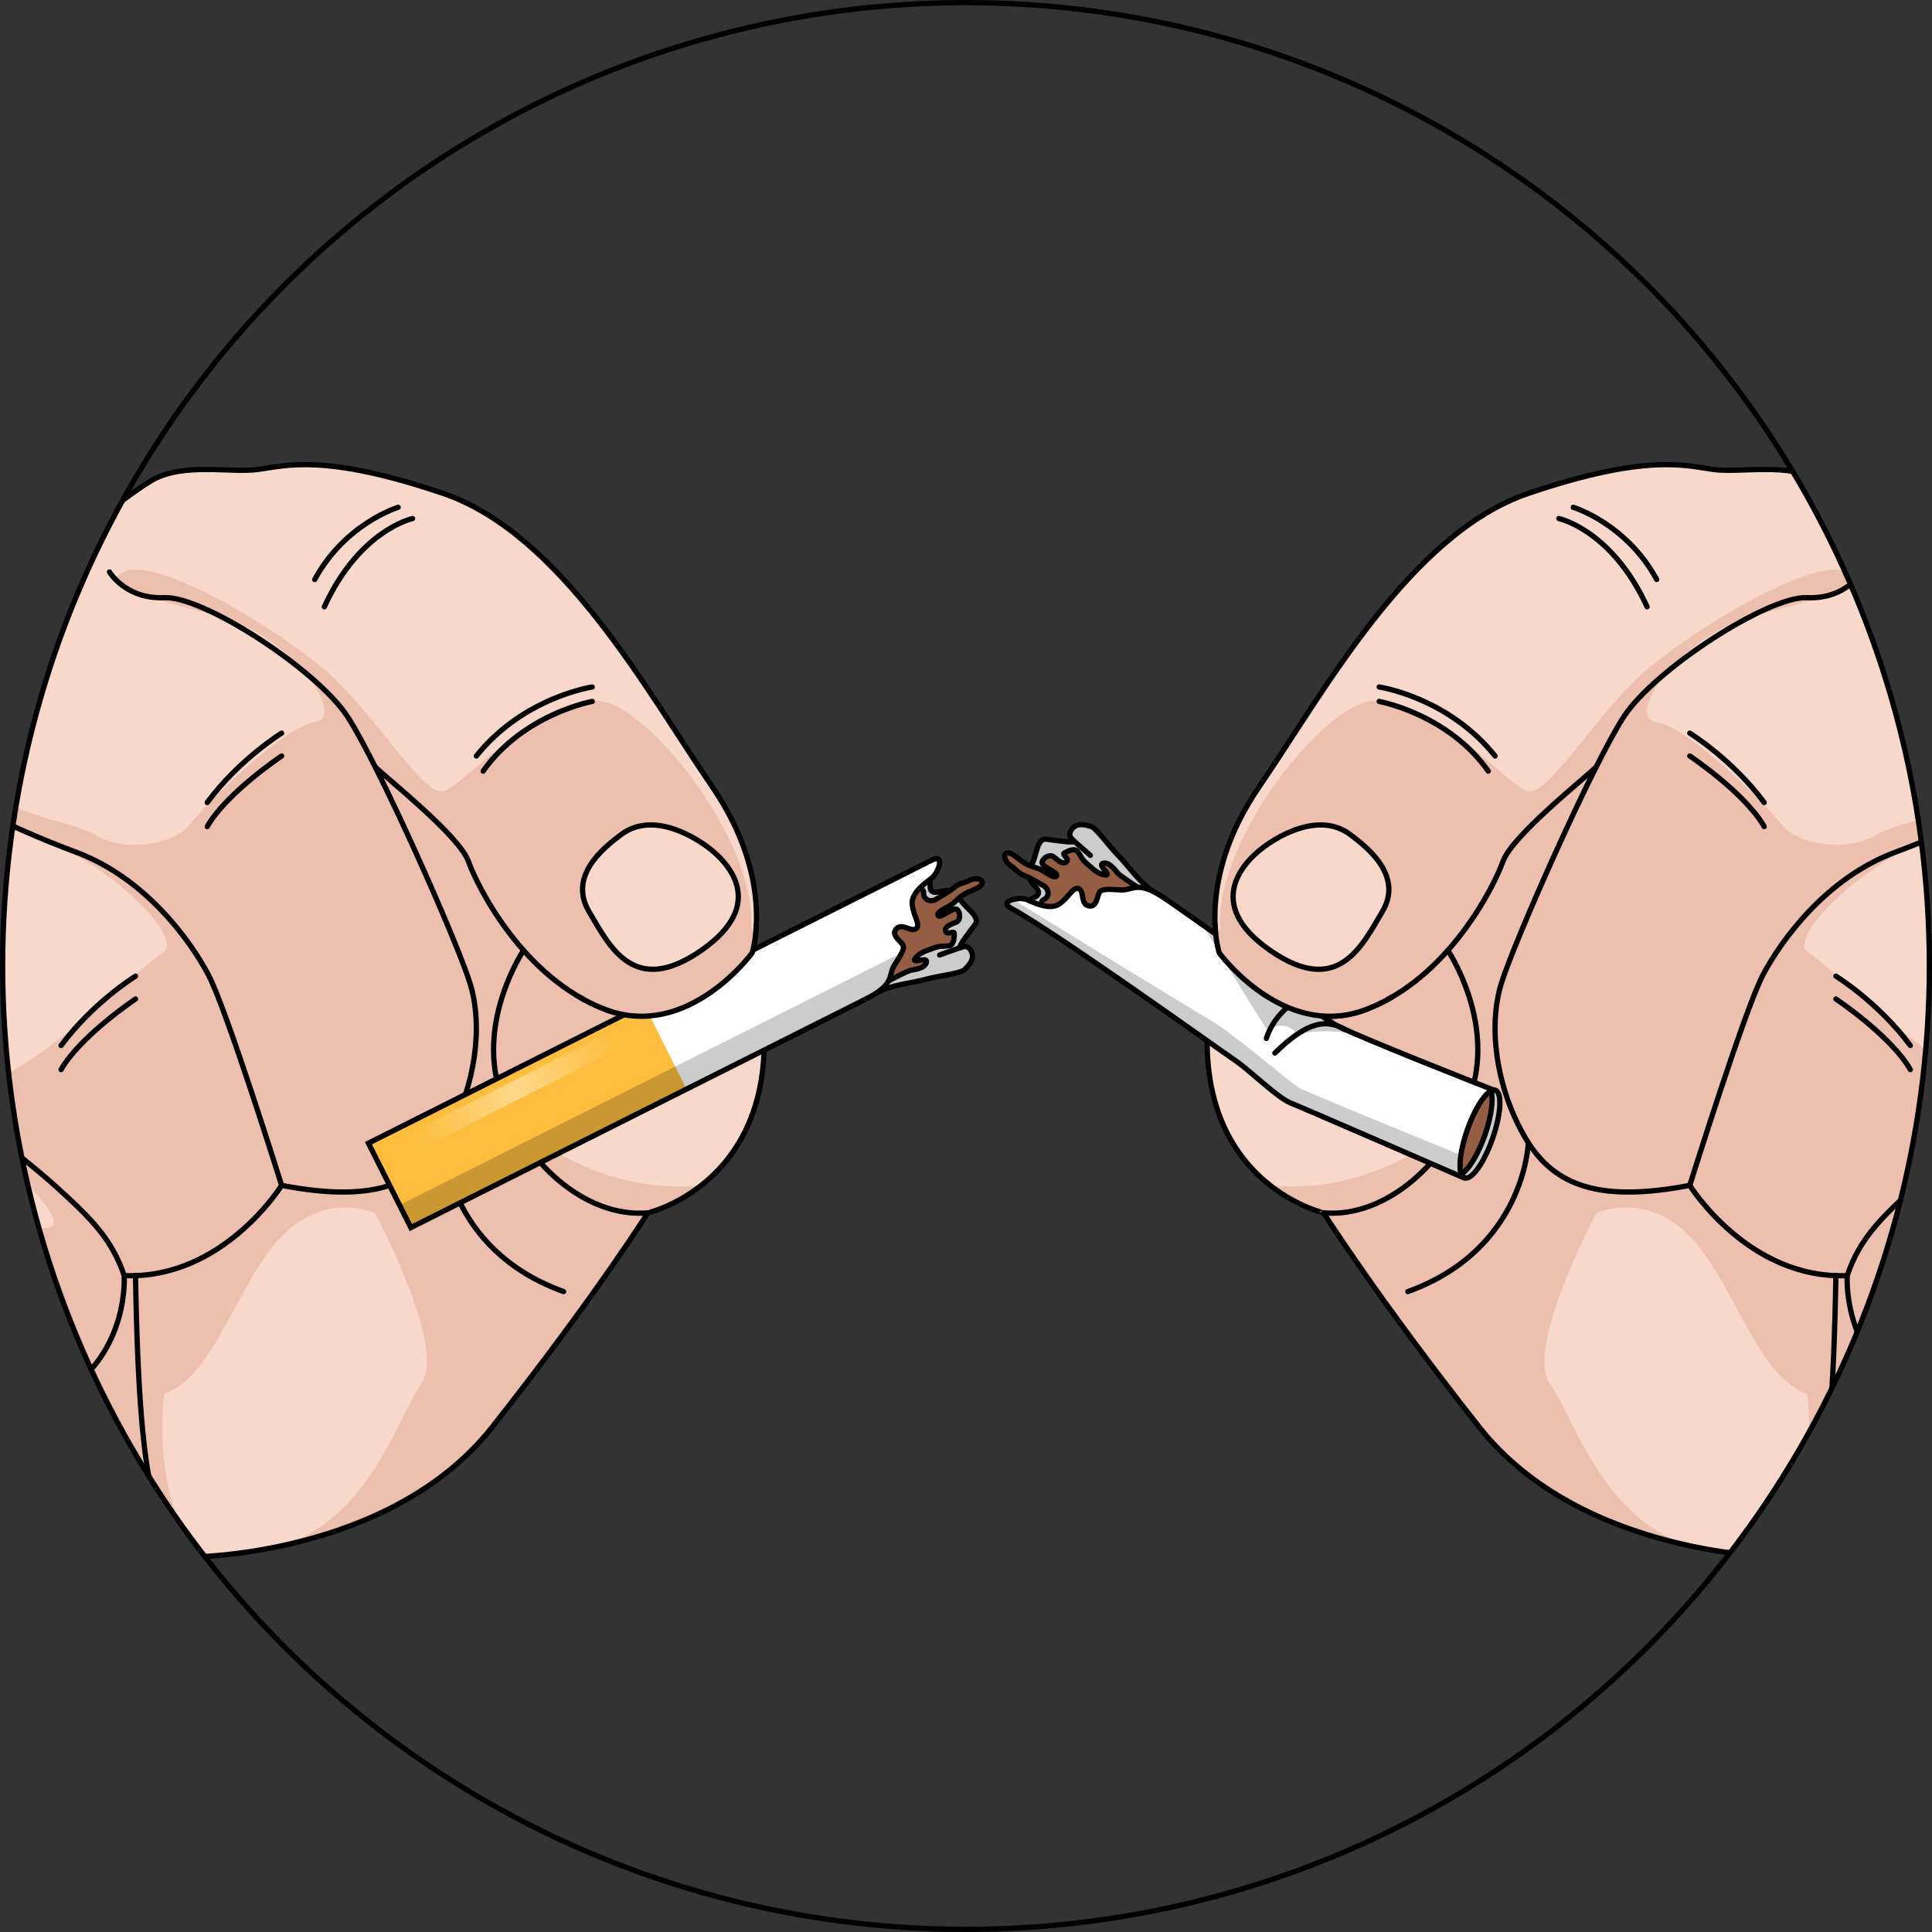 <?xml version="1.0" encoding="utf-8"?>
<!-- Generator: Adobe Illustrator 16.0.0, SVG Export Plug-In . SVG Version: 6.00 Build 0)  -->
<!DOCTYPE svg PUBLIC "-//W3C//DTD SVG 1.1//EN" "http://www.w3.org/Graphics/SVG/1.1/DTD/svg11.dtd">
<svg version="1.1" id="Layer_1" xmlns="http://www.w3.org/2000/svg" xmlns:xlink="http://www.w3.org/1999/xlink" x="0px" y="0px"
	 width="366.471px" height="366.469px" viewBox="0 0 366.471 366.469" enable-background="new 0 0 366.471 366.469"
	 xml:space="preserve">
<rect x="0" y="0" width="366.471" height="366.469" fill="#333333" stroke="none"/>
<g>
	<defs>
		<circle id="SVGID_1_" cx="183.235" cy="183.234" r="182.735"/>
	</defs>
	<clipPath id="SVGID_2_">
		<use xlink:href="#SVGID_1_"  overflow="visible"/>
	</clipPath>
	<g clip-path="url(#SVGID_2_)">
		<g>
			<g>
				<path fill="#F7D8CA" d="M142.679,180.741c0,0,4.515-13.892-7.642-31.604c-12.154-17.712-28.479-47.928-51.053-55.568
					c-22.575-7.641-29.869-5.21-35.078-4.515c-5.209,0.694-14.238-1.389-20.143,2.084c-5.906,3.473-18.061,14.24-23.965,14.934
					c-5.904,0.694-21.531,1.042-26.742,7.293c-5.209,6.251-9.03,21.185-16.67,25.353c-7.641,4.168-17.715,7.293-21.881,19.449
					c-4.168,12.156-8.334,23.269-13.545,31.952c-5.209,8.683-10.419,17.365-7.988,28.479c2.432,11.113-1.734,29.867,0.348,42.371
					c2.084,12.502,19.449,32.994,28.826,42.023s48.971,40.634,88.91-7.641c0,0,37.855,0,57.305-24.659
					c19.449-24.658,29.521-40.634,29.521-40.634S153.446,223.112,142.679,180.741z"/>
				<path fill="#ECBFAF" d="M133.016,224.848L133.016,224.848c-18.283,1.883-31.668-9.109-31.668-9.109l36.716-30.084
					c15.217-13.234-12.419-50.779-23.819-52.604c-11.4-1.824-26.298,16.204-30.201,17.041c-3.902,0.837-13.23-15.182-22.5-23.083
					c-9.271-7.901-31.77-21.584-37.989-18.507c-6.221,3.077,5.853,4.835,18.881,8.719c13.028,3.884,23.491,18.718,17.259,19.771
					c-6.23,1.055-20.389,15.23-23.637,19.34c-3.248,4.109-12.658,5.274-17.887,2.086c-5.227-3.187-18.68-3.586-23.859-12.15
					c-5.18-8.563-11.953-11.757-14.74-7.204c-2.786,4.553,12.748,14.174,27.139,19.506c14.393,5.332,28.509,19.557,24.17,22.149
					c-4.338,2.592-27.802,26.31-35.195,24.101c-7.393-2.21-23.686-15.322-26.826-19.166c-3.14-3.843-15.586-17.274-18.775-10.5
					c-3.188,6.773,12.848,12.899,19.618,18.515c6.77,5.616,48.048,38.388,39.354,39.187c-8.695,0.798-29.486,21.988-39.049,20.67
					c-9.562-1.319-36.258-34.543-41.579-31.355c-5.32,3.188,13.29,24.704,10.036,28.379c-3.252,3.676-10.036,1.396-10.036,1.396
					c2.251,27.383,25.243,40.353,25.243,40.353c0.558,9.661,9.732,19.148,19.365,26.524c17.073,5.643,39.989,4.368,63.021-23.471
					c0,0,0.539-0.002,1.494-0.042c-9.094-12.458-6.383-30.903-6.383-30.903c9.762-3.587,13.746-21.118,22.252-29.884
					c8.508-8.766,17.749-4.395,17.749-4.395s13.591,25.513,8.809,32.286c-4.78,6.772-9.817,25.494-26.547,30.795
					c12.534-2.692,29.089-8.771,39.931-22.517c19.449-24.658,29.521-40.634,29.521-40.634S127.814,228.935,133.016,224.848z"/>
				<path fill="none" stroke="#000000" stroke-linecap="round" stroke-linejoin="round" stroke-miterlimit="10" d="M142.679,180.741
					c0,0,4.515-13.892-7.642-31.604c-12.154-17.712-28.479-47.928-51.053-55.568c-22.575-7.641-29.869-5.21-35.078-4.515
					c-5.209,0.694-14.238-1.389-20.143,2.084c-5.906,3.473-18.061,14.24-23.965,14.934c-5.904,0.694-21.531,1.042-26.742,7.293
					c-5.209,6.251-9.03,21.185-16.67,25.353c-7.641,4.168-17.715,7.293-21.881,19.449c-4.168,12.156-8.334,23.269-13.545,31.952
					c-5.209,8.683-10.419,17.365-7.988,28.479c2.432,11.113-1.734,29.867,0.348,42.371c2.084,12.502,19.449,32.994,28.826,42.023
					s48.971,40.634,88.91-7.641c0,0,37.855,0,57.305-24.659c19.449-24.658,29.521-40.634,29.521-40.634
					S153.446,223.112,142.679,180.741z"/>
				<path fill="none" stroke="#000000" stroke-linecap="round" stroke-linejoin="round" stroke-miterlimit="10" d="M122.883,230.059
					c-11.809,1.041-23.965-9.726-28.133-23.27c-4.166-13.545,4.559-26.522,4.559-26.522"/>
				<path fill="none" stroke="#000000" stroke-linecap="round" stroke-linejoin="round" stroke-miterlimit="10" d="M142.679,180.741
					c0,0-12.155,16.67-27.784,10.766c-15.629-5.903-24.311-23.268-26.047-28.131c-1.736-4.862-15.596-15.819-17.679-17.903"/>
				<path fill="none" stroke="#000000" stroke-linecap="round" stroke-linejoin="round" stroke-miterlimit="10" d="M20.775,108.502
					c0,0,3.072,5.21,10.393,4.863c7.32-0.348,28.852,13.544,34.758,22.574c5.902,9.03,20.837,42.719,23.269,50.706
					c2.431,7.988,1.04,19.102-4.169,28.479s-13.544,13.197-31.605,9.724c0,0-11.113,17.898-29.866,17.111
					c0,0,1.042,14.494-11.81,22.482c-12.85,7.988-21.53,5.904-29.519,0c-7.989-5.904-10.768-9.377-16.325-9.03
					c-5.556,0.348-20.143-9.724-27.438-17.018"/>
				<path fill="none" stroke="#000000" stroke-linecap="round" stroke-linejoin="round" stroke-miterlimit="10" d="M-74.039,250.549
					c0,0,15.47,10.445,34.998,3.66"/>
				<path fill="none" stroke="#000000" stroke-linecap="round" stroke-linejoin="round" stroke-miterlimit="10" d="M-43.823,283.891
					c0,0,14.702-8.031,20.374-23.816"/>
				<path fill="none" stroke="#000000" stroke-linecap="round" stroke-linejoin="round" stroke-miterlimit="10" d="M36.057,295.352
					c-5.904-5.21-9.594-8.498-10.354-53.393"/>
				<path fill="none" stroke="#000000" stroke-linecap="round" stroke-linejoin="round" stroke-miterlimit="10" d="M84.043,216.766
					c0,0,0.637,20.238,22.863,28.227"/>
				<path fill="none" stroke="#000000" stroke-linecap="round" stroke-linejoin="round" stroke-miterlimit="10" d="M53.42,224.848
					c0,0-10.418-33.341-13.891-39.939c-3.473-6.598-12.037-18.406-25.12-23.269c-13.084-4.862-27.669-12.188-31.491-16.166"/>
				<path fill="none" stroke="#000000" stroke-linecap="round" stroke-linejoin="round" stroke-miterlimit="10" d="M-14.303,139.065
					c0,0,3.834,11.458,9.986,14.409"/>
				<path fill="none" stroke="#000000" stroke-linecap="round" stroke-linejoin="round" stroke-miterlimit="10" d="M-43.823,182.066
					c0,0,10.071,9.442,22.921,18.819c12.852,9.377,24.314,17.713,31.258,23.963c6.947,6.252,10.9,10.254,13.198,17.111"/>
				<path fill="#F7D8CA" d="M117.818,158.308c-3.49,2.609-10.043,7.911-6.087,14.606s8.521,16.227,21.302,7.353
					c12.78-8.874,5.172-17.09,0-20.438C127.859,156.482,122.157,155.063,117.818,158.308z"/>
				<path fill="none" stroke="#000000" stroke-linecap="round" stroke-linejoin="round" stroke-miterlimit="10" d="M117.818,158.308
					c-3.49,2.609-10.043,7.911-6.087,14.606s8.521,16.227,21.302,7.353c12.78-8.874,5.172-17.09,0-20.438
					C127.859,156.482,122.157,155.063,117.818,158.308z"/>
				<path fill="none" stroke="#000000" stroke-linecap="round" stroke-linejoin="round" stroke-miterlimit="10" d="M75.518,96.231
					c0,0-10.041,3.043-15.824,13.694"/>
				<path fill="none" stroke="#000000" stroke-linecap="round" stroke-linejoin="round" stroke-miterlimit="10" d="M78.257,98.361
					c0,0-10.044,2.129-16.737,16.736"/>
				<path fill="none" stroke="#000000" stroke-linecap="round" stroke-linejoin="round" stroke-miterlimit="10" d="M112.338,130.312
					c0,0-13.047,1.912-21.984,13.085"/>
				<path fill="none" stroke="#000000" stroke-linecap="round" stroke-linejoin="round" stroke-miterlimit="10" d="M112.338,133.051
					c0,0-13.067,2.383-20.693,13.218"/>
				<path fill="none" stroke="#000000" stroke-linecap="round" stroke-linejoin="round" stroke-miterlimit="10" d="M53.42,139.065
					c0,0-8.029,4.941-14.115,13.158"/>
				<path fill="none" stroke="#000000" stroke-linecap="round" stroke-linejoin="round" stroke-miterlimit="10" d="M53.42,143.398
					c0,0-10.465,6.999-14.115,13.389"/>
				<path fill="none" stroke="#000000" stroke-linecap="round" stroke-linejoin="round" stroke-miterlimit="10" d="M25.703,185.161
					c0,0-8.031,4.941-14.117,13.158"/>
				<path fill="none" stroke="#000000" stroke-linecap="round" stroke-linejoin="round" stroke-miterlimit="10" d="M25.703,189.495
					c0,0-10.465,6.999-14.117,13.389"/>
				<path fill="none" stroke="#000000" stroke-linecap="round" stroke-linejoin="round" stroke-miterlimit="10" d="M-0.187,233.098
					c0,0-8.03,4.941-14.116,13.158"/>
				<path fill="none" stroke="#000000" stroke-linecap="round" stroke-linejoin="round" stroke-miterlimit="10" d="M-0.187,237.431
					c0,0-10.466,6.999-14.116,13.39"/>
			</g>
			<g>
				<g>
					<g>
						<path fill="#CCCCCC" stroke="#000000" stroke-linecap="round" stroke-linejoin="round" stroke-miterlimit="10" d="
							M176.025,167.101c1.12-0.235-0.756,2.785,2.201,2.022c2.957-0.762,3.143,0.72,4.441,2.202c1.296,1.482,3.238,2.78,2.268,4.077
							c-0.972,1.297-2.455,3.15-2.824,4.076c-0.371,0.927,1.111-0.831,2.037,0.789c0.928,1.62-0.37,2.789-1.111,3.595
							c-0.741,0.805-4.796,1.176-7.492,1.916c-2.699,0.742-6.424,0.982-9.273,2.555s-3.432-7.187-3.432-7.187
							S167.9,168.806,176.025,167.101z"/>
						
							<line fill="none" stroke="#000000" stroke-linecap="round" stroke-linejoin="round" stroke-miterlimit="10" x1="182.111" y1="179.76" x2="178.227" y2="181.149"/>
					</g>
					<path fill="#955E43" stroke="#000000" stroke-linecap="round" stroke-linejoin="round" stroke-miterlimit="10" d="
						M172.322,168.916c0.703-0.64,2.372-0.526,2.724-0.087s-0.088,0.791,0.438,1.494c0.528,0.703,1.582,0.615,2.196,0.175
						c0.616-0.439,2.108-1.142,3.251-2.108c1.143-0.966,1.846-0.79,2.986-1.405c1.143-0.615,2.812-0.176,2.372,0.614
						s-0.966,0.878-2.548,1.581c-1.58,0.704-2.02,1.406-2.986,2.197s-3.252,1.581-2.812,2.283c0.44,0.703,2.899-1.756,3.603-1.142
						c0.701,0.615,0.613,2.021-0.088,2.372c-0.703,0.351-2.286,0.702-2.109,1.669c0.176,0.966,1.67-0.176,1.67,0.527
						s-0.088,2.108-0.879,2.285c-0.791,0.175-1.932,0-2.988,0.439c-1.053,0.439-2.546,0.703-3.512,1.933s2.284-0.352,2.108,0.703
						c-0.176,1.054-1.669,1.405-2.898,1.581c-1.231,0.176-9.841,5.095-9.841,5.095S166.35,174.362,172.322,168.916z"/>
					<g>
						<path fill="#FFFFFF" d="M77.93,232.856l-8.044-16.014l106.905-53.708c2.54-1.259,1.166,2.448,0,3.374
							c-1.165,0.926-3.945,2.779-3.76,5.002c0.186,2.224,1.668,3.892,0.741,4.633s-2.595-1.112-3.706,0
							c-1.113,1.111,0.556,2.224,1.111,2.965c0.557,0.741-0.193,1.853-1.485,3.891c-1.294,2.039,0.181,3.667-5.452,6.496
							L77.93,232.856z"/>
						
							<rect x="70.795" y="202.759" transform="matrix(0.894 -0.449 0.449 0.894 -84.398 67.445)" fill="#FEBD3C" width="58.497" height="17.92"/>
						
							<linearGradient id="SVGID_3_" gradientUnits="userSpaceOnUse" x1="365.621" y1="-2465.635" x2="408.714" y2="-2465.635" gradientTransform="matrix(0.892 -0.453 0.323 0.637 548.648 1952.109)">
							<stop  offset="0" style="stop-color:#FFFFFF;stop-opacity:0"/>
							<stop  offset="0.498" style="stop-color:#FFFFFF;stop-opacity:0.4"/>
							<stop  offset="1" style="stop-color:#FFFFFF;stop-opacity:0"/>
						</linearGradient>
						<polygon fill="url(#SVGID_3_)" points="117.014,199.054 78.588,218.563 76.971,215.375 115.395,195.868 						"/>
						<path opacity="0.2" d="M75.782,228.583l2.147,4.273l86.311-43.361c5.633-2.829,4.158-4.457,5.452-6.496
							c0.595-0.94,1.067-1.678,1.358-2.278L75.782,228.583z"/>
						<path fill="none" stroke="#000000" stroke-miterlimit="10" d="M77.93,232.856l-8.044-16.014l106.905-53.708
							c2.54-1.259,1.166,2.448,0,3.374c-1.165,0.926-3.945,2.779-3.76,5.002c0.186,2.224,1.668,3.892,0.741,4.633
							s-2.595-1.112-3.706,0c-1.113,1.111,0.556,2.224,1.111,2.965c0.557,0.741-0.193,1.853-1.485,3.891
							c-1.294,2.039,0.181,3.667-5.452,6.496L77.93,232.856z"/>
					</g>
				</g>
				<path fill="#ECBFAF" d="M109.934,189.143c-1.812-0.031,3.221,1.707,4.961,2.364c15.629,5.904,27.784-10.766,27.784-10.766
					s0.636-1.954,0.788-5.33C143.467,175.412,130.201,189.495,109.934,189.143z"/>
			</g>
			<g>
				<path fill="none" stroke="#000000" stroke-linecap="round" stroke-linejoin="round" stroke-miterlimit="10" d="M143.467,175.412
					c-0.152,3.376-0.788,5.33-0.788,5.33s-12.155,16.67-27.784,10.766c-1.74-0.657-3.395-1.456-4.961-2.364"/>
			</g>
		</g>
		<g>
			<g>
				<path fill="#F7D8CA" d="M231.266,180.741c0,0-4.514-13.892,7.643-31.604c12.154-17.712,28.479-47.928,51.053-55.568
					c22.574-7.641,29.869-5.21,35.076-4.515c5.211,0.694,14.24-1.389,20.145,2.084s18.06,14.24,23.963,14.934
					c5.906,0.694,21.533,1.042,26.744,7.293c5.211,6.251,9.029,21.185,16.672,25.353c7.639,4.168,17.713,7.293,21.879,19.449
					c4.167,12.156,8.334,23.269,13.545,31.952c5.211,8.683,10.418,17.365,7.988,28.479c-2.432,11.113,1.736,29.867-0.349,42.371
					c-2.083,12.502-19.448,32.994-28.825,42.023c-9.379,9.029-48.971,40.634-88.912-7.641c0,0-37.854,0-57.303-24.659
					c-19.449-24.658-29.521-40.634-29.521-40.634S220.499,223.112,231.266,180.741z"/>
				<path fill="#ECBFAF" d="M240.93,224.848L240.93,224.848c18.283,1.883,31.669-9.109,31.669-9.109l-36.718-30.084
					c-15.216-13.234,12.42-50.779,23.82-52.604c11.4-1.824,26.298,16.204,30.201,17.041c3.904,0.837,13.229-15.182,22.5-23.083
					c9.271-7.901,31.77-21.584,37.99-18.507c6.219,3.077-5.853,4.835-18.883,8.719c-13.027,3.884-23.49,18.718-17.258,19.771
					c6.23,1.055,20.388,15.23,23.635,19.34c3.25,4.109,12.66,5.274,17.888,2.086c5.228-3.187,18.681-3.586,23.86-12.15
					c5.18-8.563,11.953-11.757,14.74-7.204s-12.748,14.174-27.14,19.506s-28.508,19.557-24.17,22.149
					c4.339,2.592,27.804,26.31,35.196,24.101c7.393-2.21,23.686-15.322,26.826-19.166c3.139-3.843,15.586-17.274,18.774-10.5
					c3.188,6.773-12.847,12.899-19.616,18.515c-6.771,5.616-48.049,38.388-39.355,39.187c8.695,0.798,29.486,21.988,39.049,20.67
					c9.562-1.319,36.258-34.543,41.578-31.355s-13.289,24.704-10.036,28.379c3.253,3.676,10.036,1.396,10.036,1.396
					c-2.25,27.383-25.242,40.353-25.242,40.353c-0.558,9.661-9.732,19.148-19.363,26.524c-17.076,5.643-39.99,4.368-63.025-23.471
					c0,0-0.537-0.002-1.492-0.042c9.092-12.458,6.383-30.903,6.383-30.903c-9.762-3.587-13.746-21.118-22.253-29.884
					s-17.749-4.395-17.749-4.395s-13.59,25.513-8.809,32.286c4.781,6.772,9.818,25.494,26.549,30.795
					c-12.535-2.692-29.091-8.771-39.932-22.517c-19.449-24.658-29.521-40.634-29.521-40.634S246.131,228.935,240.93,224.848z"/>
				<path fill="none" stroke="#000000" stroke-linecap="round" stroke-linejoin="round" stroke-miterlimit="10" d="M231.266,180.741
					c0,0-4.514-13.892,7.643-31.604c12.154-17.712,28.479-47.928,51.053-55.568c22.574-7.641,29.869-5.21,35.076-4.515
					c5.211,0.694,14.24-1.389,20.145,2.084s18.06,14.24,23.963,14.934c5.906,0.694,21.533,1.042,26.744,7.293
					c5.211,6.251,9.029,21.185,16.672,25.353c7.639,4.168,17.713,7.293,21.879,19.449c4.167,12.156,8.334,23.269,13.545,31.952
					c5.211,8.683,10.418,17.365,7.988,28.479c-2.432,11.113,1.736,29.867-0.349,42.371c-2.083,12.502-19.448,32.994-28.825,42.023
					c-9.379,9.029-48.971,40.634-88.912-7.641c0,0-37.854,0-57.303-24.659c-19.449-24.658-29.521-40.634-29.521-40.634
					S220.499,223.112,231.266,180.741z"/>
				<path fill="none" stroke="#000000" stroke-linecap="round" stroke-linejoin="round" stroke-miterlimit="10" d="M251.062,230.059
					c11.809,1.041,23.963-9.726,28.133-23.27c4.166-13.545-4.557-26.522-4.557-26.522"/>
				<path fill="none" stroke="#000000" stroke-linecap="round" stroke-linejoin="round" stroke-miterlimit="10" d="M231.266,180.741
					c0,0,12.156,16.67,27.785,10.766c15.628-5.903,24.311-23.268,26.047-28.131c1.736-4.862,15.595-15.819,17.678-17.903"/>
				<path fill="none" stroke="#000000" stroke-linecap="round" stroke-linejoin="round" stroke-miterlimit="10" d="M353.17,108.502
					c0,0-3.072,5.21-10.393,4.863c-7.32-0.348-28.853,13.544-34.758,22.574c-5.902,9.03-20.837,42.719-23.27,50.706
					c-2.43,7.988-1.04,19.102,4.17,28.479c5.208,9.378,13.544,13.197,31.604,9.724c0,0,11.112,17.898,29.868,17.111
					c0,0-1.043,14.494,11.809,22.482c12.85,7.988,21.531,5.904,29.52,0c7.987-5.904,10.766-9.377,16.323-9.03
					c5.558,0.348,20.144-9.724,27.438-17.018"/>
				<path fill="none" stroke="#000000" stroke-linecap="round" stroke-linejoin="round" stroke-miterlimit="10" d="M447.984,250.549
					c0,0-15.469,10.445-34.998,3.66"/>
				<path fill="none" stroke="#000000" stroke-linecap="round" stroke-linejoin="round" stroke-miterlimit="10" d="M417.768,283.891
					c0,0-14.701-8.031-20.373-23.816"/>
				<path fill="none" stroke="#000000" stroke-linecap="round" stroke-linejoin="round" stroke-miterlimit="10" d="M337.887,295.352
					c5.906-5.21,9.596-8.498,10.355-53.393"/>
				<path fill="none" stroke="#000000" stroke-linecap="round" stroke-linejoin="round" stroke-miterlimit="10" d="M289.902,216.766
					c0,0-0.635,20.238-22.863,28.227"/>
				<path fill="none" stroke="#000000" stroke-linecap="round" stroke-linejoin="round" stroke-miterlimit="10" d="M320.524,224.848
					c0,0,10.419-33.341,13.892-39.939c3.471-6.598,12.037-18.406,25.121-23.269c13.082-4.862,27.668-12.188,31.49-16.166"/>
				<path fill="none" stroke="#000000" stroke-linecap="round" stroke-linejoin="round" stroke-miterlimit="10" d="M388.248,139.065
					c0,0-3.834,11.458-9.986,14.409"/>
				<path fill="none" stroke="#000000" stroke-linecap="round" stroke-linejoin="round" stroke-miterlimit="10" d="M417.768,182.066
					c0,0-10.071,9.442-22.921,18.819s-24.312,17.713-31.257,23.963c-6.947,6.252-10.9,10.254-13.197,17.111"/>
				<path fill="#F7D8CA" d="M256.129,158.308c3.489,2.609,10.041,7.911,6.085,14.606s-8.521,16.227-21.301,7.353
					c-12.782-8.874-5.173-17.09,0-20.438C246.085,156.482,251.787,155.063,256.129,158.308z"/>
				<path fill="none" stroke="#000000" stroke-linecap="round" stroke-linejoin="round" stroke-miterlimit="10" d="M256.129,158.308
					c3.489,2.609,10.041,7.911,6.085,14.606s-8.521,16.227-21.301,7.353c-12.782-8.874-5.173-17.09,0-20.438
					C246.085,156.482,251.787,155.063,256.129,158.308z"/>
				<path fill="none" stroke="#000000" stroke-linecap="round" stroke-linejoin="round" stroke-miterlimit="10" d="M298.429,96.231
					c0,0,10.04,3.043,15.823,13.694"/>
				<path fill="none" stroke="#000000" stroke-linecap="round" stroke-linejoin="round" stroke-miterlimit="10" d="M295.688,98.361
					c0,0,10.045,2.129,16.738,16.736"/>
				<path fill="none" stroke="#000000" stroke-linecap="round" stroke-linejoin="round" stroke-miterlimit="10" d="M261.607,130.312
					c0,0,13.047,1.912,21.982,13.085"/>
				<path fill="none" stroke="#000000" stroke-linecap="round" stroke-linejoin="round" stroke-miterlimit="10" d="M261.607,133.051
					c0,0,13.066,2.383,20.693,13.218"/>
				<path fill="none" stroke="#000000" stroke-linecap="round" stroke-linejoin="round" stroke-miterlimit="10" d="M320.524,139.065
					c0,0,8.03,4.941,14.115,13.158"/>
				<path fill="none" stroke="#000000" stroke-linecap="round" stroke-linejoin="round" stroke-miterlimit="10" d="M320.524,143.398
					c0,0,10.465,6.999,14.115,13.389"/>
				<path fill="none" stroke="#000000" stroke-linecap="round" stroke-linejoin="round" stroke-miterlimit="10" d="M348.242,185.161
					c0,0,8.031,4.941,14.117,13.158"/>
				<path fill="none" stroke="#000000" stroke-linecap="round" stroke-linejoin="round" stroke-miterlimit="10" d="M348.242,189.495
					c0,0,10.465,6.999,14.117,13.389"/>
				<path fill="none" stroke="#000000" stroke-linecap="round" stroke-linejoin="round" stroke-miterlimit="10" d="M374.132,233.098
					c0,0,8.03,4.941,14.116,13.158"/>
				<path fill="none" stroke="#000000" stroke-linecap="round" stroke-linejoin="round" stroke-miterlimit="10" d="M374.132,237.431
					c0,0,10.465,6.999,14.116,13.39"/>
			</g>
			<g>
				<g>
					<g>
						<path fill="#CCCCCC" stroke="#000000" stroke-linecap="round" stroke-linejoin="round" stroke-miterlimit="10" d="
							M195.623,171.01c-0.752-0.864,2.801-0.695,0.693-2.908c-2.107-2.211-0.901-3.095-0.238-4.95
							c0.663-1.855,0.85-4.185,2.455-3.967s3.945,0.609,4.936,0.482c0.99-0.128-1.268-0.565-0.304-2.164
							c0.965-1.599,2.617-1.035,3.683-0.779c1.064,0.255,3.361,3.615,5.322,5.61c1.961,1.996,3.984,5.131,6.746,6.855
							c2.761,1.723-4.605,6.496-4.605,6.496S201.068,177.276,195.623,171.01z"/>
						
							<line fill="none" stroke="#000000" stroke-linecap="round" stroke-linejoin="round" stroke-miterlimit="10" x1="203.715" y1="159.53" x2="206.82" y2="162.246"/>
					</g>
					<path fill="#955E43" stroke="#000000" stroke-linecap="round" stroke-linejoin="round" stroke-miterlimit="10" d="
						M199.012,173.36c-0.901-0.301-1.615-1.815-1.402-2.335c0.211-0.521,0.731-0.309,1.09-1.112c0.357-0.802-0.234-1.68-0.916-2.003
						c-0.684-0.323-2.024-1.285-3.424-1.812c-1.401-0.527-1.59-1.228-2.682-1.925c-1.094-0.697-1.523-2.37-0.619-2.371
						s1.236,0.417,2.621,1.456c1.385,1.038,2.212,1.079,3.373,1.538c1.16,0.459,2.963,2.069,3.365,1.344
						c0.398-0.727-2.947-1.678-2.753-2.59s1.466-1.521,2.115-1.078c0.648,0.442,1.726,1.653,2.483,1.028
						c0.758-0.624-0.967-1.373-0.352-1.715c0.613-0.342,1.885-0.949,2.422-0.344c0.539,0.604,0.941,1.687,1.838,2.394
						c0.896,0.707,1.854,1.882,3.398,2.127c1.547,0.246-1.419-1.823-0.411-2.183c1.005-0.36,2.04,0.772,2.792,1.762
						c0.752,0.988,9.241,6.112,9.241,6.112S206.677,175.924,199.012,173.36z"/>
					<g>
						<path fill="#FFFFFF" d="M191.784,172.273c-2.491-1.353,1.569-2.211,2.947-1.643c1.377,0.568,4.349,2.093,6.2,0.848
							s2.587-3.352,3.686-2.904c1.098,0.448,0.293,2.808,1.805,3.237s1.672-1.568,2.049-2.415c0.375-0.847,1.711-0.733,4.122-0.597
							c2.409,0.136,3.114-1.942,8.327,1.598c3.633,2.467,24.271,16.986,25.02,18.425c0.75,1.438,4.439,3.676,7.074,5.392
							c2.636,1.717,30.576,12.65,30.576,12.65l-5.803,16.602c0,0-30.307-13.176-32.941-14.23s-7.522-6.036-10.754-8.23
							C230.859,198.811,200.391,176.947,191.784,172.273z"/>
						<path fill="none" stroke="#000000" stroke-linecap="round" stroke-linejoin="round" stroke-miterlimit="10" d="
							M191.784,172.273c-2.491-1.353,1.569-2.211,2.947-1.643c1.377,0.568,4.349,2.093,6.2,0.848s2.587-3.352,3.686-2.904
							c1.098,0.448,0.293,2.808,1.805,3.237s1.672-1.568,2.049-2.415c0.375-0.847,1.711-0.733,4.122-0.597
							c2.409,0.136,3.114-1.942,8.327,1.598c3.633,2.467,24.271,16.986,25.02,18.425c0.75,1.438,4.439,3.676,7.074,5.392
							c2.636,1.717,30.576,12.65,30.576,12.65l-5.803,16.602c0,0-30.307-13.176-32.941-14.23s-7.522-6.036-10.754-8.23
							C230.859,198.811,200.391,176.947,191.784,172.273z"/>
						<path fill="none" stroke="#000000" stroke-linecap="round" stroke-linejoin="round" stroke-miterlimit="10" d="
							M255.115,195.266c-3.365-1.867-6.811-1.854-13.285,4.475"/>
						<path fill="none" stroke="#000000" stroke-linecap="round" stroke-linejoin="round" stroke-miterlimit="10" d="
							M246.443,189.495c0,0-4.613,2.338-6.231,7.469"/>
					</g>
				</g>
				<g opacity="0.2">
					<path d="M191.784,172.273c8.606,4.674,39.075,26.538,42.308,28.733c3.231,2.194,8.119,7.176,10.754,8.23
						s32.941,14.23,32.941,14.23l1.248-3.568c-11.793-4.814-31.329-12.819-32.592-13.535c-1.817-1.031-12.047-10.08-17.307-13.135
						c-4.076-2.367-26.908-16.406-36.978-22.604C191.059,170.907,190.383,171.512,191.784,172.273z"/>
					<path d="M246.05,196.189c0,0,6.992-1.702,12.966,0.774c0.002,0.001,0.003,0.002,0.004,0.002
						c-3.046-1.289-5.337-2.315-6.006-2.75c-2.635-1.716-6.324-3.953-7.074-5.392c-0.516-0.993-10.511-8.221-17.847-13.413v0
						c0,0,11.538,19.172,12.119,19.619S243.646,193.08,246.05,196.189z"/>
				</g>
				<g>
					
						<ellipse transform="matrix(-0.944 -0.33 0.33 -0.944 474.725 510.858)" fill="#CCCCCC" stroke="#000000" stroke-linecap="round" stroke-linejoin="round" stroke-miterlimit="10" cx="280.689" cy="215.167" rx="2.505" ry="8.794"/>
					<path fill="#955E43" stroke="#000000" stroke-linecap="round" stroke-linejoin="round" stroke-miterlimit="10" d="
						M278.324,214.34c-1.256,3.594-1.672,6.873-1.166,8.346c1.337-0.652,3.173-3.588,4.498-7.375
						c1.256-3.593,1.67-6.872,1.164-8.346C281.486,207.618,279.648,210.553,278.324,214.34z"/>
				</g>
			</g>
			<g>
				<path fill="#ECBFAF" d="M264.012,189.143c1.812-0.031-3.22,1.707-4.961,2.364c-15.629,5.904-27.785-10.766-27.785-10.766
					s-0.635-1.954-0.787-5.33C230.479,175.412,243.744,189.495,264.012,189.143z"/>
				<g>
					<path fill="none" stroke="#000000" stroke-linecap="round" stroke-linejoin="round" stroke-miterlimit="10" d="
						M230.479,175.412c0.152,3.376,0.787,5.33,0.787,5.33s12.156,16.67,27.785,10.766c1.741-0.657,3.394-1.456,4.961-2.364"/>
				</g>
			</g>
		</g>
	</g>
</g>
<circle fill="none" stroke="#000000" stroke-miterlimit="10" cx="183.235" cy="183.234" r="182.735"/>
</svg>
